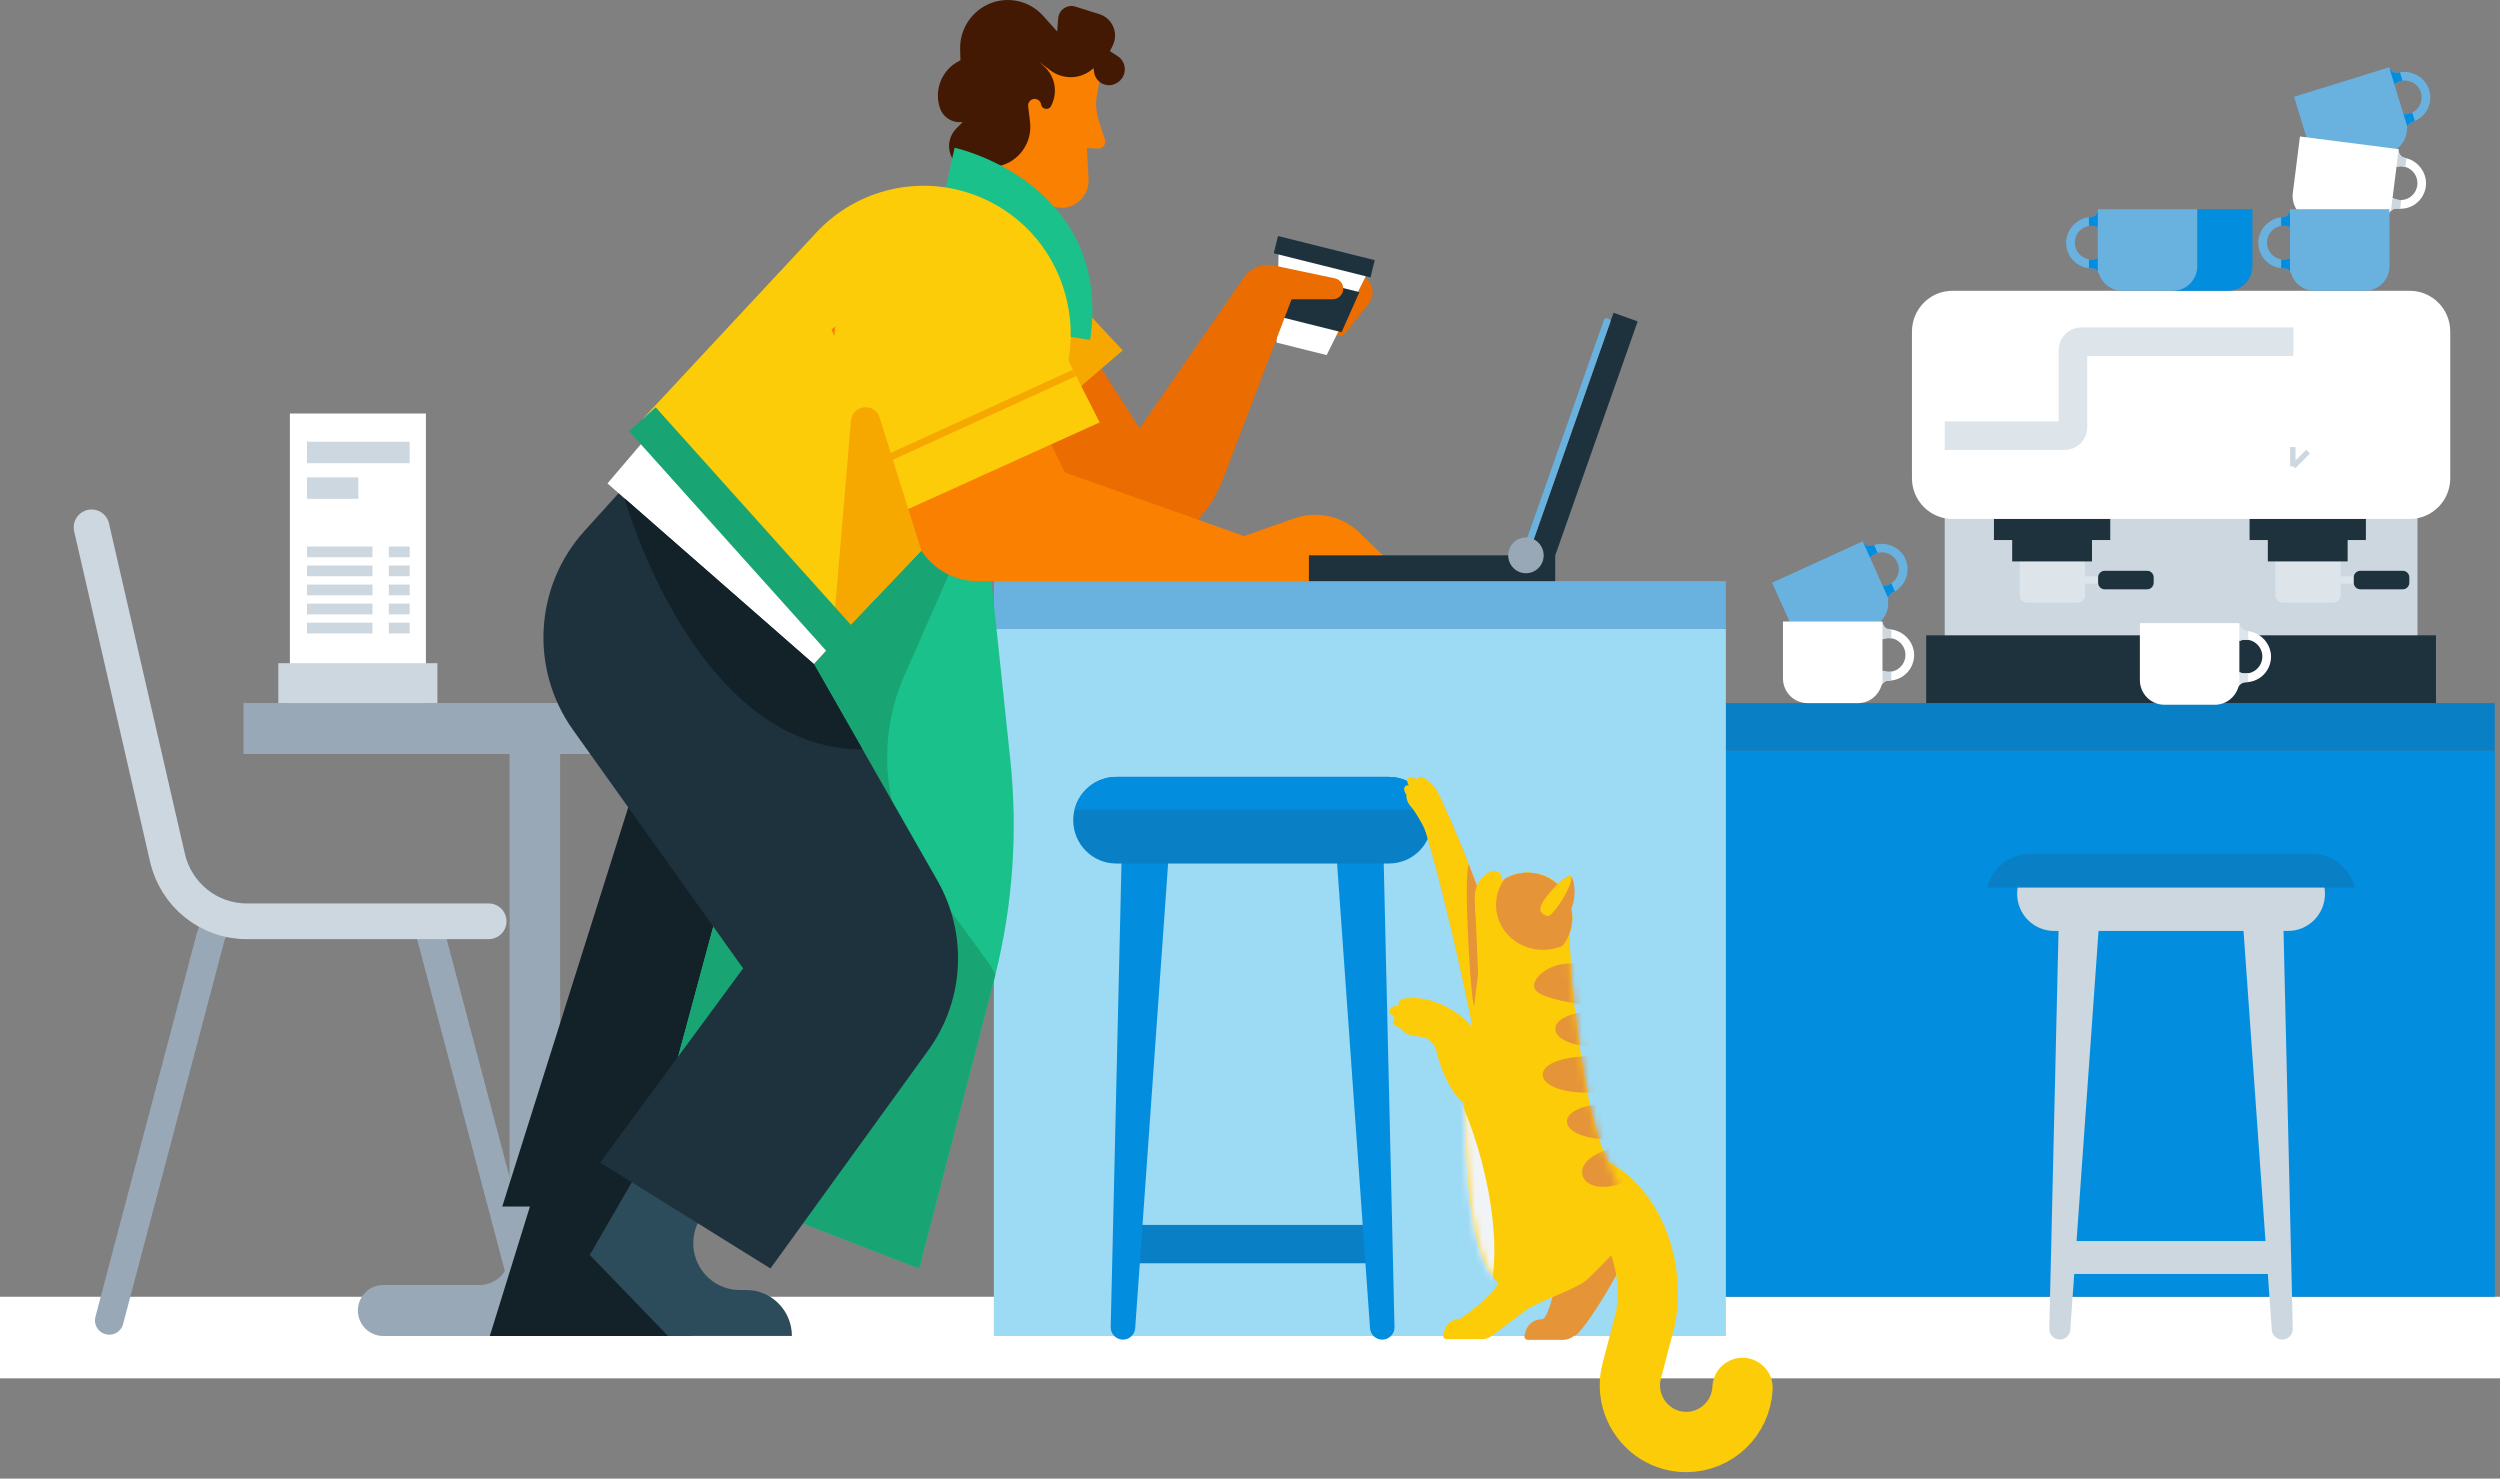 <svg width="350" height="207" viewBox="0 0 350 207" fill="none" xmlns="http://www.w3.org/2000/svg">
<rect x="0" y="0" width="350" height="207" fill="#808080" stroke="none"/>
<path d="M350 181.547H0V192.968H350V181.547Z" fill="white"/>
<path d="M187.047 47.025L182.639 45.926L186.076 37.402L190.251 38.445C192.039 38.893 192.768 41.051 191.626 42.505L188.451 46.541C188.118 46.965 187.571 47.153 187.047 47.025Z" fill="#EB6C00"/>
<path d="M115.666 98.426H34.089V105.563H115.666V98.426Z" fill="#99A8B7"/>
<path d="M78.418 175.675V103.812H71.338V175.675C71.338 178.008 69.459 179.902 67.144 179.902H53.645C51.691 179.902 50.105 181.501 50.105 183.471C50.105 185.441 51.691 187.039 53.645 187.039H96.111C98.065 187.039 99.651 185.441 99.651 183.471C99.651 181.501 98.065 179.902 96.111 179.902H82.612C80.297 179.902 78.418 178.008 78.418 175.675Z" fill="#99A8B7"/>
<path d="M74.164 183.308L60.348 131.042C59.995 129.82 58.885 128.98 57.625 128.98H32.245C30.985 128.98 29.875 129.82 29.522 131.042L15.298 184.858" stroke="#99A8B7" stroke-width="4" stroke-miterlimit="10" stroke-linecap="round"/>
<path d="M12.82 73.828L23.449 120.091C24.646 125.298 29.244 128.982 34.545 128.982H68.412" stroke="#CDD7E0" stroke-width="5" stroke-miterlimit="10" stroke-linecap="round"/>
<path d="M59.627 57.891H40.583V98.427H59.627V57.891Z" fill="white"/>
<path d="M61.236 92.848H38.969V98.426H61.236V92.848Z" fill="#CDD7E0"/>
<path d="M57.355 61.84H42.98V64.849H57.355V61.84Z" fill="#CDD7E0"/>
<path d="M52.146 76.512H42.98V78.014H52.146V76.512Z" fill="#CDD7E0"/>
<path d="M52.146 79.172H42.98V80.674H52.146V79.172Z" fill="#CDD7E0"/>
<path d="M52.146 81.84H42.98V83.342H52.146V81.84Z" fill="#CDD7E0"/>
<path d="M52.146 84.508H42.98V86.01H52.146V84.508Z" fill="#CDD7E0"/>
<path d="M52.146 87.18H42.98V88.682H52.146V87.18Z" fill="#CDD7E0"/>
<path d="M57.355 76.512H54.433V78.014H57.355V76.512Z" fill="#CDD7E0"/>
<path d="M57.355 79.172H54.433V80.674H57.355V79.172Z" fill="#CDD7E0"/>
<path d="M57.355 81.84H54.433V83.342H57.355V81.84Z" fill="#CDD7E0"/>
<path d="M57.355 84.508H54.433V86.01H57.355V84.508Z" fill="#CDD7E0"/>
<path d="M57.355 87.18H54.433V88.682H57.355V87.18Z" fill="#CDD7E0"/>
<path d="M50.168 66.828H42.98V69.837H50.168V66.828Z" fill="#CDD7E0"/>
<path d="M132.772 31.274L140.281 6.402L154.378 8.892L153.581 13.252C153.363 14.443 153.442 15.673 153.815 16.828L154.691 19.549C154.897 20.197 154.398 20.848 153.724 20.808L152.17 20.716L152.396 25.092C152.527 27.658 150.156 29.612 147.686 28.976L146.77 28.741L144.36 35.982L132.776 31.274H132.772Z" fill="#F98000"/>
<path d="M137.014 23.855L139.789 23.271C142.636 22.672 144.559 19.979 144.206 17.065L143.944 14.88C143.893 14.444 144.154 14.028 144.566 13.893C145.102 13.717 145.665 14.06 145.756 14.62C145.875 15.355 146.87 15.487 147.171 14.804L147.298 14.52C148.103 12.698 147.631 10.56 146.136 9.253L145.443 8.646L147.076 9.868C148.899 11.235 151.433 11.095 153.102 9.537L153.169 10.076C153.355 11.583 155.008 12.406 156.309 11.643L156.384 11.599C157.799 10.768 157.843 8.745 156.475 7.862C155.861 7.463 155.393 7.163 155.393 7.163L155.778 6.388C156.638 4.653 155.75 2.559 153.918 1.984L150.553 0.925C149.411 0.565 148.237 1.369 148.146 2.567L148.004 4.402L146.025 2.204C144.186 0.162 141.292 -0.541 138.731 0.434C136.067 1.449 134.335 4.054 134.418 6.923L134.461 8.45L134.255 8.554C131.869 9.764 130.731 12.562 131.587 15.111C132.039 16.462 133.387 17.289 134.787 17.073L133.867 18.009C132.666 19.231 132.535 21.161 133.562 22.536C134.362 23.611 135.71 24.122 137.014 23.851V23.855Z" fill="#441903"/>
<path d="M142.208 26.471L139.124 25.699L140.333 32.105L142.208 26.471Z" fill="#EB6C00"/>
<path d="M186.16 36.145L184.625 35.762L179.024 34.363L178.727 47.962L181.462 48.645L182.996 49.029L185.731 49.712L191.765 37.544L186.16 36.145Z" fill="white"/>
<path d="M192.463 36.423L178.922 33.043L178.327 35.463L191.868 38.844L192.463 36.423Z" fill="#1E323E"/>
<path d="M184.534 39.454L178.754 38.012L178.358 44.146L183.091 45.329L187.821 46.511L190.31 40.897L184.534 39.454Z" fill="#1E323E"/>
<path d="M338.448 69.609H272.26V93.802H338.448V69.609Z" fill="#CDD7E0"/>
<path d="M341.037 88.945H269.667V98.656H341.037V88.945Z" fill="#1E323E"/>
<path d="M337.374 40.711H273.334C270.208 40.711 267.673 43.266 267.673 46.417V66.945C267.673 70.097 270.208 72.652 273.334 72.652H337.374C340.5 72.652 343.035 70.097 343.035 66.945V46.417C343.035 43.266 340.5 40.711 337.374 40.711Z" fill="white"/>
<path d="M321.073 69.62C323.435 69.62 325.35 67.689 325.35 65.308C325.35 62.927 323.435 60.996 321.073 60.996C318.71 60.996 316.795 62.927 316.795 65.308C316.795 67.689 318.71 69.62 321.073 69.62Z" fill="white"/>
<path d="M321.073 65.3L323.122 63.234" stroke="#CDD7E0" stroke-width="0.75" stroke-miterlimit="10"/>
<path d="M331.225 69.62C333.588 69.62 335.503 67.689 335.503 65.308C335.503 62.927 333.588 60.996 331.225 60.996C328.863 60.996 326.948 62.927 326.948 65.308C326.948 67.689 328.863 69.62 331.225 69.62Z" fill="white"/>
<path d="M318.54 78.051H327.705V83.29C327.705 83.881 327.229 84.361 326.643 84.361H319.606C319.019 84.361 318.544 83.881 318.544 83.29V78.051H318.54Z" fill="#DDE5EB"/>
<path d="M320.997 65.303V62.586" stroke="#CDD7E0" stroke-width="0.75" stroke-miterlimit="10"/>
<path d="M331.225 72.656H314.939V75.605H317.496V78.599H328.668V75.605H331.225V72.656Z" fill="#1E323E"/>
<path d="M332.656 80.703H327.169V81.702H332.656V80.703Z" fill="#DDE5EB"/>
<path d="M336.387 79.91H330.444C329.936 79.91 329.524 80.325 329.524 80.837V81.576C329.524 82.089 329.936 82.504 330.444 82.504H336.387C336.895 82.504 337.306 82.089 337.306 81.576V80.837C337.306 80.325 336.895 79.91 336.387 79.91Z" fill="#1E323E"/>
<path d="M282.753 78.051H291.919V83.29C291.919 83.881 291.443 84.361 290.856 84.361H283.82C283.233 84.361 282.757 83.881 282.757 83.29V78.051H282.753Z" fill="#DDE5EB"/>
<path d="M295.436 72.656H279.15V75.605H281.707V78.599H292.879V75.605H295.436V72.656Z" fill="#1E323E"/>
<path d="M296.866 80.703H291.38V81.702H296.866V80.703Z" fill="#DDE5EB"/>
<path d="M300.597 79.91H294.655C294.147 79.91 293.735 80.325 293.735 80.837V81.576C293.735 82.089 294.147 82.504 294.655 82.504H300.597C301.105 82.504 301.517 82.089 301.517 81.576V80.837C301.517 80.325 301.105 79.91 300.597 79.91Z" fill="#1E323E"/>
<path d="M349.262 105.113H204.95V181.543H349.262V105.113Z" fill="#028DDE"/>
<path d="M349.262 98.426H204.95V105.115H349.262V98.426Z" fill="#0980C6"/>
<path d="M241.624 88.051H139.139V187.038H241.624V88.051Z" fill="#9DDAF3"/>
<path d="M336.941 10.081C336.604 10.049 336.287 10.061 335.994 10.121C335.915 10.133 335.839 10.153 335.764 10.173C335.209 10.321 334.65 9.969 334.484 9.422L321.171 13.554L323.498 21.17C324.053 22.993 325.976 24.016 327.784 23.456L334.547 21.358C335.998 20.907 336.937 19.568 336.961 18.117C336.961 17.989 336.985 17.866 337.033 17.75C337.144 17.434 337.393 17.178 337.726 17.074H337.734C337.853 17.035 337.972 16.991 338.083 16.943C339.752 16.227 340.644 14.333 340.077 12.551C339.641 11.172 338.372 10.229 336.945 10.085L336.941 10.081ZM339.015 13.402C339.11 14.281 338.678 15.168 337.928 15.64C337.857 15.684 337.786 15.724 337.714 15.756C337.31 15.96 336.89 16.023 336.489 15.992L335.209 11.796C335.435 11.616 335.697 11.468 335.99 11.38C336.109 11.344 336.232 11.316 336.355 11.3C337.623 11.116 338.864 12.007 339.015 13.402Z" fill="#69B2E0"/>
<path d="M335.994 10.117L336.355 11.296C336.232 11.312 336.109 11.34 335.99 11.376C335.7 11.468 335.435 11.612 335.209 11.792L334.483 9.414C334.65 9.962 335.213 10.313 335.764 10.165C335.839 10.145 335.915 10.129 335.994 10.113V10.117Z" fill="#028DDE"/>
<path d="M337.719 15.758L338.079 16.937C337.968 16.985 337.849 17.029 337.731 17.069H337.723C337.39 17.172 337.14 17.432 337.029 17.748L336.494 15.994C336.894 16.026 337.314 15.962 337.719 15.758Z" fill="#028DDE"/>
<path d="M337.786 22.51C337.492 22.342 337.199 22.222 336.906 22.154C336.826 22.13 336.751 22.118 336.676 22.102C336.113 22.007 335.744 21.451 335.815 20.884L321.996 19.109L320.997 27.014C320.759 28.904 322.087 30.638 323.966 30.878L330.983 31.777C332.489 31.969 333.893 31.142 334.507 29.831C334.563 29.715 334.634 29.611 334.721 29.523C334.951 29.279 335.284 29.152 335.629 29.196H335.637C335.76 29.212 335.887 29.22 336.01 29.224C337.821 29.267 339.411 27.909 339.625 26.051C339.792 24.616 339.022 23.225 337.782 22.502L337.786 22.51ZM338.317 26.398C338.043 27.241 337.286 27.869 336.414 27.985C336.331 27.993 336.247 28.001 336.172 28.005C335.72 28.021 335.312 27.905 334.959 27.709L335.51 23.353C335.788 23.281 336.089 23.257 336.39 23.297C336.513 23.313 336.636 23.341 336.755 23.377C337.984 23.737 338.753 25.068 338.317 26.398Z" fill="white"/>
<path d="M336.905 22.154L336.751 23.376C336.632 23.34 336.509 23.312 336.386 23.296C336.085 23.256 335.783 23.28 335.506 23.352L335.819 20.887C335.748 21.454 336.116 22.006 336.679 22.105C336.755 22.117 336.83 22.134 336.909 22.157L336.905 22.154Z" fill="#CDD7E0"/>
<path d="M336.168 28.003L336.013 29.226C335.891 29.226 335.768 29.214 335.641 29.198H335.633C335.288 29.154 334.955 29.282 334.725 29.525L334.955 27.707C335.308 27.903 335.716 28.019 336.168 28.003Z" fill="#CDD7E0"/>
<path d="M299.262 30.648C299.575 30.516 299.88 30.436 300.177 30.408C300.257 30.396 300.336 30.392 300.411 30.388C300.982 30.364 301.414 29.86 301.414 29.289H315.345V37.257C315.345 39.163 313.811 40.714 311.916 40.714H304.839C303.321 40.714 302.033 39.715 301.585 38.332C301.545 38.208 301.486 38.1 301.41 38.001C301.212 37.733 300.899 37.561 300.55 37.561H300.542C300.415 37.561 300.292 37.553 300.169 37.541C298.366 37.353 296.962 35.807 296.982 33.937C296.998 32.49 297.934 31.211 299.254 30.652L299.262 30.648ZM298.247 34.436C298.413 35.307 299.087 36.026 299.936 36.254C300.015 36.274 300.098 36.29 300.173 36.302C300.617 36.374 301.042 36.314 301.414 36.162V31.771C301.149 31.663 300.851 31.603 300.546 31.603C300.419 31.603 300.296 31.615 300.173 31.635C298.909 31.835 297.981 33.057 298.243 34.432L298.247 34.436Z" fill="#028DDE"/>
<path d="M300.177 30.412V31.647C300.3 31.627 300.423 31.615 300.55 31.615C300.855 31.615 301.148 31.675 301.418 31.782V29.297C301.418 29.868 300.986 30.372 300.415 30.396C300.34 30.4 300.26 30.404 300.181 30.416L300.177 30.412Z" fill="#028DDE"/>
<path d="M300.177 36.308V37.543C300.3 37.555 300.423 37.563 300.55 37.563H300.558C300.907 37.563 301.22 37.734 301.418 38.002V36.168C301.045 36.32 300.625 36.38 300.177 36.308Z" fill="#028DDE"/>
<path d="M291.535 30.648C291.848 30.516 292.153 30.436 292.451 30.408C292.53 30.396 292.609 30.392 292.685 30.388C293.256 30.364 293.688 29.86 293.688 29.289H307.618V37.257C307.618 39.163 306.084 40.714 304.189 40.714H297.113C295.594 40.714 294.306 39.715 293.858 38.332C293.819 38.208 293.759 38.1 293.684 38.001C293.486 37.733 293.172 37.561 292.823 37.561H292.816C292.689 37.561 292.566 37.553 292.443 37.541C290.639 37.353 289.236 35.807 289.256 33.937C289.271 32.49 290.207 31.211 291.527 30.652L291.535 30.648ZM290.52 34.436C290.687 35.307 291.361 36.026 292.209 36.254C292.288 36.274 292.372 36.29 292.447 36.302C292.891 36.374 293.315 36.314 293.688 36.162V31.771C293.422 31.663 293.125 31.603 292.82 31.603C292.693 31.603 292.57 31.615 292.447 31.635C291.182 31.835 290.255 33.057 290.516 34.432L290.52 34.436Z" fill="#69B2E0"/>
<path d="M292.451 30.412V31.647C292.574 31.627 292.696 31.615 292.823 31.615C293.129 31.615 293.422 31.675 293.692 31.782V29.297C293.692 29.868 293.259 30.372 292.689 30.396C292.613 30.4 292.534 30.404 292.455 30.416L292.451 30.412Z" fill="#028DDE"/>
<path d="M292.451 36.308V37.543C292.574 37.555 292.696 37.563 292.823 37.563H292.831C293.18 37.563 293.493 37.734 293.692 38.002V36.168C293.319 36.32 292.899 36.38 292.451 36.308Z" fill="#028DDE"/>
<path d="M241.624 81.359H139.139V88.049H241.624V81.359Z" fill="#69B2E0"/>
<path d="M83.786 137.973L68.571 187.041H96.717L91.088 177.586C87.235 177.586 84.773 173.442 86.597 170.017L95.163 153.921L83.786 137.973Z" fill="#132128"/>
<path d="M105.106 58.695L70.315 168.916H105.106L120.016 136.576L105.106 58.695Z" fill="#132128"/>
<path d="M95.163 153.914L82.568 175.693L93.522 187.034H110.866C110.866 183.481 108.007 180.6 104.483 180.6H103.551C101.989 180.6 100.479 180.033 99.298 178.998C96.911 176.912 96.36 173.391 97.997 170.666L105.105 158.821L95.167 153.914H95.163Z" fill="#2D4C5B"/>
<path d="M139.345 136.479C139.278 136.747 139.21 137.018 139.139 137.286L134.782 154.066L128.669 177.591L124.015 175.789L95.488 164.751L90.877 162.965L91.333 161.275L101.561 123.424L109.101 95.515L119.444 84.246L119.527 76.589L120.035 28.496H133.228L137.2 66.167L137.573 69.684L141.446 106.392C142.508 116.47 141.795 126.661 139.345 136.483V136.479Z" fill="#1BC18A"/>
<path d="M139.346 136.472C139.278 136.739 139.211 137.011 139.139 137.279L134.783 154.059L128.67 177.584L95.489 164.744L91.334 161.268L101.562 123.416L109.102 95.508L119.445 84.239L119.528 76.582L137.201 66.16L137.574 69.677L126.62 94.569C122.537 103.843 123.691 114.609 129.649 122.793L138.303 134.677C138.715 135.245 139.064 135.848 139.346 136.476V136.472Z" fill="#19A573"/>
<path d="M84.023 162.76L107.861 177.586L129.969 147.027C135.008 140.066 135.508 130.767 131.246 123.298L113.946 92.972L127.131 78.538L107.353 46.105L81.815 74.342C74.822 82.075 74.156 93.683 80.213 102.175L104.035 135.574L84.019 162.752L84.023 162.76Z" fill="#1E323E"/>
<path d="M93.748 57.469L85.046 67.679L113.946 92.974L123.805 82.181L93.748 57.469Z" fill="white"/>
<path d="M142.608 33.539L159.548 59.965L174.116 38.886C175.072 37.503 176.757 36.828 178.394 37.175L186.885 38.97C187.567 39.114 188.051 39.717 188.051 40.42C188.051 41.24 187.393 41.899 186.584 41.899H180.828L171.135 67.286C168.729 73.592 162.719 77.752 156.015 77.752H151.532C145.978 77.752 140.808 74.883 137.839 70.151L122.081 45.04L142.608 33.543V33.539Z" fill="#EB6C00"/>
<path d="M120.876 53.766L132.999 69.775L157.181 49.059L143.536 34.409C137.439 27.863 127.036 28.151 121.308 35.032C116.832 40.407 116.654 48.191 120.876 53.766Z" fill="#F7A800"/>
<path d="M132.772 24.586C132.772 24.586 151.428 28.766 148.665 46.988" stroke="#1BC18A" stroke-width="8" stroke-miterlimit="10"/>
<path d="M89.934 58.698L116.487 90.195L144.154 61.163C154.33 50.486 150.469 32.811 136.784 27.428C128.947 24.347 120.039 26.377 114.279 32.563L89.938 58.698H89.934Z" fill="#FDCC08"/>
<path d="M133.248 33.57L149.085 66.139L174.175 75.05L181.204 72.572C184.372 71.453 187.896 72.225 190.322 74.57L197.347 81.36H136.82C133.006 81.36 129.573 79.022 128.146 75.457L116.408 46.106L133.256 33.574L133.248 33.57Z" fill="#F98000"/>
<path d="M117.78 53.46L124.999 72.238L153.95 59.138L144.895 41.236C140.848 33.236 130.779 30.59 123.373 35.589C117.589 39.493 115.266 46.918 117.78 53.46Z" fill="#FDCC08"/>
<path d="M217.728 77.746H183.246V81.359H217.728V77.746Z" fill="#1E323E"/>
<path d="M216.829 80.326L229.274 44.996L225.897 43.787L213.451 79.117L216.829 80.326Z" fill="#1E323E"/>
<path d="M213.907 77.836L225.447 45.078C225.509 44.903 225.418 44.711 225.245 44.649L224.991 44.559C224.817 44.496 224.627 44.588 224.566 44.763L213.026 77.521C212.964 77.695 213.055 77.887 213.228 77.949L213.482 78.04C213.655 78.102 213.846 78.011 213.907 77.836Z" fill="#69B2E0"/>
<path d="M213.632 80.253C215.003 80.253 216.114 79.133 216.114 77.752C216.114 76.37 215.003 75.25 213.632 75.25C212.261 75.25 211.15 76.37 211.15 77.752C211.15 79.133 212.261 80.253 213.632 80.253Z" fill="#99A8B7"/>
<path d="M272.26 60.995H289.065C289.699 60.995 290.215 60.476 290.215 59.836V48.995C290.215 48.355 290.73 47.836 291.364 47.836H321.073" stroke="#DDE5EB" stroke-width="4" stroke-linejoin="round"/>
<path d="M315.665 88.597C315.352 88.465 315.046 88.385 314.749 88.357C314.67 88.345 314.59 88.341 314.515 88.337C313.944 88.313 313.512 87.81 313.512 87.238H299.582V95.207C299.582 97.113 301.116 98.663 303.011 98.663H310.087C311.605 98.663 312.894 97.664 313.342 96.281C313.381 96.158 313.441 96.05 313.516 95.95C313.714 95.682 314.027 95.51 314.376 95.51H314.384C314.511 95.51 314.634 95.502 314.757 95.49C316.561 95.302 317.964 93.756 317.944 91.886C317.928 90.439 316.993 89.16 315.673 88.601L315.665 88.597ZM316.68 92.385C316.513 93.256 315.839 93.976 314.991 94.204C314.911 94.224 314.828 94.24 314.753 94.251C314.309 94.323 313.885 94.263 313.512 94.112V89.72C313.778 89.612 314.075 89.552 314.38 89.552C314.507 89.552 314.63 89.564 314.753 89.584C316.018 89.784 316.945 91.007 316.684 92.381L316.68 92.385Z" fill="white"/>
<path d="M314.749 88.361V89.596C314.626 89.576 314.503 89.564 314.376 89.564C314.071 89.564 313.777 89.624 313.508 89.732V87.246C313.508 87.817 313.94 88.321 314.511 88.345C314.586 88.349 314.665 88.353 314.745 88.365L314.749 88.361Z" fill="#DDE5EB"/>
<path d="M314.749 94.257V95.492C314.626 95.504 314.503 95.512 314.376 95.512H314.368C314.019 95.512 313.706 95.684 313.508 95.951V94.117C313.88 94.269 314.301 94.329 314.749 94.257Z" fill="#DDE5EB"/>
<path d="M318.444 30.648C318.757 30.516 319.063 30.436 319.36 30.408C319.439 30.396 319.519 30.392 319.594 30.388C320.165 30.364 320.597 29.86 320.597 29.289H334.527V37.257C334.527 39.163 332.993 40.714 331.098 40.714H324.022C322.504 40.714 321.215 39.715 320.767 38.332C320.728 38.208 320.668 38.1 320.593 38.001C320.395 37.733 320.081 37.561 319.733 37.561H319.725C319.598 37.561 319.475 37.553 319.352 37.541C317.548 37.353 316.145 35.807 316.165 33.937C316.181 32.49 317.116 31.211 318.436 30.652L318.444 30.648ZM317.429 34.436C317.596 35.307 318.27 36.026 319.118 36.254C319.197 36.274 319.281 36.29 319.356 36.302C319.8 36.374 320.224 36.314 320.597 36.162V31.771C320.331 31.663 320.034 31.603 319.729 31.603C319.602 31.603 319.479 31.615 319.356 31.635C318.091 31.835 317.164 33.057 317.425 34.432L317.429 34.436Z" fill="#69B2E0"/>
<path d="M319.36 30.412V31.647C319.483 31.627 319.606 31.615 319.733 31.615C320.038 31.615 320.331 31.675 320.601 31.782V29.297C320.601 29.868 320.169 30.372 319.598 30.396C319.522 30.4 319.443 30.404 319.364 30.416L319.36 30.412Z" fill="#028DDE"/>
<path d="M319.36 36.308V37.543C319.483 37.555 319.606 37.563 319.733 37.563H319.74C320.089 37.563 320.402 37.734 320.601 38.002V36.168C320.228 36.32 319.808 36.38 319.36 36.308Z" fill="#028DDE"/>
<path d="M263.301 76.133C262.964 76.145 262.651 76.197 262.369 76.293C262.29 76.317 262.219 76.344 262.147 76.373C261.616 76.588 261.017 76.309 260.783 75.789L248.094 81.583L251.356 88.84C252.137 90.579 254.171 91.35 255.892 90.563L262.337 87.621C263.721 86.99 264.486 85.544 264.328 84.101C264.316 83.973 264.32 83.849 264.351 83.725C264.423 83.398 264.637 83.11 264.954 82.966H264.962C265.077 82.91 265.188 82.85 265.295 82.79C266.861 81.867 267.507 79.873 266.722 78.179C266.115 76.868 264.74 76.093 263.309 76.133H263.301ZM265.775 79.166C265.981 80.029 265.66 80.96 264.978 81.523C264.91 81.575 264.847 81.623 264.779 81.667C264.403 81.919 263.995 82.039 263.594 82.055L261.798 78.055C261.997 77.847 262.242 77.667 262.52 77.543C262.635 77.491 262.754 77.451 262.873 77.419C264.106 77.076 265.449 77.803 265.775 79.166Z" fill="#69B2E0"/>
<path d="M262.369 76.289L262.873 77.412C262.754 77.444 262.635 77.484 262.52 77.535C262.243 77.663 262.001 77.839 261.799 78.047L260.78 75.781C261.014 76.301 261.616 76.581 262.144 76.365C262.215 76.337 262.286 76.309 262.366 76.285L262.369 76.289Z" fill="#028DDE"/>
<path d="M264.783 81.66L265.287 82.783C265.179 82.843 265.068 82.903 264.954 82.955H264.946C264.628 83.103 264.414 83.391 264.343 83.718L263.594 82.048C263.994 82.032 264.402 81.912 264.779 81.66H264.783Z" fill="#028DDE"/>
<path d="M265.699 88.37C265.386 88.239 265.081 88.159 264.784 88.131C264.704 88.119 264.625 88.115 264.55 88.111C263.979 88.087 263.547 87.583 263.547 87.012H249.616V94.98C249.616 96.886 251.15 98.437 253.045 98.437H260.122C261.64 98.437 262.928 97.438 263.376 96.055C263.416 95.931 263.475 95.823 263.551 95.723C263.749 95.456 264.062 95.284 264.411 95.284H264.419C264.546 95.284 264.669 95.276 264.792 95.264C266.595 95.076 267.999 93.529 267.979 91.659C267.963 90.213 267.027 88.934 265.707 88.374L265.699 88.37ZM266.714 92.159C266.548 93.03 265.874 93.749 265.025 93.977C264.946 93.997 264.863 94.013 264.788 94.025C264.344 94.097 263.919 94.037 263.547 93.885V89.493C263.812 89.385 264.11 89.326 264.415 89.326C264.542 89.326 264.665 89.338 264.788 89.357C266.052 89.557 266.98 90.78 266.718 92.155L266.714 92.159Z" fill="white"/>
<path d="M264.783 88.134V89.369C264.66 89.349 264.538 89.337 264.411 89.337C264.105 89.337 263.812 89.397 263.542 89.505V87.019C263.542 87.591 263.975 88.094 264.545 88.118C264.621 88.123 264.7 88.126 264.779 88.138L264.783 88.134Z" fill="#CDD7E0"/>
<path d="M264.783 94.031V95.265C264.66 95.277 264.538 95.285 264.411 95.285H264.403C264.054 95.285 263.741 95.457 263.542 95.725V93.891C263.915 94.043 264.335 94.102 264.783 94.031Z" fill="#CDD7E0"/>
<path d="M116.483 90.193L119.132 58.915C119.322 56.645 122.473 56.294 123.151 58.468L128.983 77.078L116.483 90.193Z" fill="#F7A800"/>
<path d="M119.52 91.663L89.934 58.695" stroke="#19A573" stroke-width="5" stroke-miterlimit="10"/>
<path d="M87.444 69.777C87.444 69.777 97.189 104.927 120.76 104.927L113.942 92.975L87.44 69.777H87.444Z" fill="#132128"/>
<path d="M122.734 64.855L150.441 52.203" stroke="#F7A800" stroke-miterlimit="10"/>
<path d="M156.087 174.172H192.345" stroke="#0980C6" stroke-width="5.37" stroke-miterlimit="10"/>
<path d="M157.216 187.55C157.216 187.55 157.189 187.55 157.177 187.55C156.229 187.526 155.48 186.735 155.5 185.78L157.256 110.262H193.474L195.23 185.78C195.254 186.735 194.501 187.526 193.553 187.55C193.541 187.55 193.525 187.55 193.514 187.55C192.582 187.55 191.821 186.803 191.797 185.86L186.687 113.722H164.043L158.933 185.86C158.909 186.803 158.148 187.55 157.216 187.55Z" fill="#028DDE"/>
<path d="M156.265 108.766H194.465C197.787 108.766 200.479 111.479 200.479 114.828C200.479 118.176 197.787 120.89 194.465 120.89H156.265C152.943 120.89 150.251 118.176 150.251 114.828C150.251 111.479 152.943 108.766 156.265 108.766Z" fill="#0980C6"/>
<path d="M150.434 113.357H200.293C199.639 110.72 197.28 108.766 194.466 108.766H156.266C153.447 108.766 151.088 110.72 150.438 113.357" fill="#028DDE"/>
<path d="M287.408 176.051H318.516" stroke="#CDD7E0" stroke-width="4.61" stroke-miterlimit="10"/>
<path d="M288.375 187.538C288.375 187.538 288.351 187.538 288.339 187.538C287.526 187.518 286.88 186.839 286.9 186.02L288.406 121.219H319.482L320.989 186.02C321.009 186.839 320.363 187.518 319.55 187.538C319.538 187.538 319.526 187.538 319.514 187.538C318.717 187.538 318.059 186.895 318.043 186.088L313.659 124.188H294.23L289.845 186.088C289.826 186.895 289.171 187.538 288.375 187.538Z" fill="#CDD7E0"/>
<path d="M287.558 119.922H320.335C323.186 119.922 325.497 122.252 325.497 125.125C325.497 127.998 323.186 130.328 320.335 130.328H287.558C284.708 130.328 282.397 127.998 282.397 125.125C282.397 122.252 284.708 119.922 287.558 119.922Z" fill="#CDD7E0"/>
<path d="M278.207 124.267H329.687C329.013 121.545 326.579 119.527 323.669 119.527H284.224C281.315 119.527 278.88 121.545 278.207 124.267Z" fill="#0980C6"/>
<path d="M215.356 148.859C212.209 139.132 208.95 129.45 205.196 119.935C204.554 118.341 203.915 116.758 203.222 115.184C202.532 113.605 201.822 112.035 200.97 110.464C200.542 109.673 199.559 109.381 198.774 109.813C198.036 110.216 197.739 111.116 198.056 111.875C198.94 114.117 199.662 116.574 200.336 118.932C203.253 129.462 205.489 140.187 207.626 150.905C208.058 153.091 210.167 154.509 212.336 154.07C214.671 153.618 216.106 151.137 215.356 148.863" fill="#EBA93B"/>
<path d="M215.356 148.859C214.31 145.622 213.251 142.385 212.161 139.16C211.071 135.936 209.957 132.719 208.803 129.51C207.646 126.305 206.456 123.108 205.196 119.931C204.557 118.341 203.915 116.758 203.221 115.18C202.532 113.601 201.822 112.031 200.97 110.456C200.542 109.665 199.558 109.373 198.774 109.805C198.044 110.205 197.743 111.088 198.044 111.843L198.052 111.867C198.643 113.35 199.15 114.936 199.63 116.526C200.113 118.117 200.557 119.731 200.997 121.346C201.862 124.583 202.659 127.847 203.42 131.124C204.181 134.401 204.902 137.69 205.6 140.983C206.298 144.275 206.964 147.58 207.618 150.885V150.897C208.054 153.083 210.163 154.502 212.331 154.062C214.5 153.626 215.907 151.5 215.471 149.315C215.439 149.163 215.396 148.995 215.352 148.855" fill="#FDCC08"/>
<path d="M208.804 129.516C209.707 132.037 211.123 145.884 211.991 148.413C208.78 148.369 207.587 147.874 206.223 140.189C205.791 137.767 204.903 122.838 205.62 121.008C206.726 123.833 207.781 126.67 208.808 129.516" fill="#E59538"/>
<path d="M213.433 186.94L213.58 186.416C213.862 185.401 214.781 184.698 215.828 184.698C217.207 184.814 219.15 174.204 217.552 172.438C216.478 171.251 227.606 163.319 228.244 173.728C228.375 175.854 221.299 187.255 220.383 187.004C219.955 187.375 219.412 187.579 218.849 187.579H213.909C213.58 187.579 213.346 187.263 213.433 186.948" fill="#E59538"/>
<path d="M222.104 165.91C227.606 167.88 231.919 176.032 230.381 184.524L228.45 191.901C227.13 196.944 230.904 201.879 236.078 201.879C240.288 201.879 243.757 198.546 243.955 194.307" stroke="#FDCC08" stroke-width="8.44" stroke-miterlimit="10" stroke-linecap="round"/>
<path d="M204.906 153.179L207.003 135.712L219.796 132.879L219.915 136.26C221.251 148.5 222.52 157.023 225.172 162.738C227.154 167.014 228.228 170.37 227.685 175.058C222.476 175.242 211.384 175.585 211.384 175.585C211.376 175.581 210.734 180.197 210.722 180.193C205.001 177.42 205.295 160.548 204.91 153.175" fill="#FDCC08"/>
<path d="M202.057 186.855L202.203 186.332C202.485 185.317 203.404 184.613 204.451 184.613C204.451 184.613 209.93 180.889 209.771 179.243C209.616 177.64 201.097 167.374 211.622 159.766C214.243 160.853 229.704 170.687 229.704 170.687C229.62 171.107 226.786 174.739 222.207 179.135C220.903 180.386 215.123 182.308 213.68 183.391L209.002 186.907C208.574 187.279 208.031 187.483 207.468 187.483H202.528C202.199 187.483 201.965 187.167 202.053 186.851" fill="#FDCC08"/>
<path d="M219.983 137.245L206.968 137.062L206.48 125.705C206.429 124.138 207.305 122.688 208.712 122.016C209.39 121.693 210.175 122.176 210.199 122.931L210.211 123.335C211.769 122.216 213.862 121.792 216.058 122.54C217.628 123.075 218.912 124.274 219.562 125.809C220.292 127.531 220.268 129.237 219.729 130.696C219.729 130.696 219.903 135.999 219.983 137.245Z" fill="#FDCC08"/>
<path d="M219.983 137.249L216.851 137.201C211.162 137.113 206.575 132.482 206.496 126.751L206.48 125.712C206.429 124.146 207.305 122.695 208.712 122.024C209.39 121.7 210.175 122.184 210.199 122.939L210.211 123.343C211.769 122.224 213.862 121.8 216.058 122.548C217.628 123.083 218.912 124.282 219.562 125.816C220.292 127.539 220.268 129.245 219.729 130.704C219.729 130.704 219.903 136.006 219.983 137.253" fill="#FDCC08"/>
<path d="M220.121 128.285C220.173 129.84 219.658 131.282 218.77 132.413C218.036 132.733 217.227 132.933 216.375 132.977C212.728 133.165 209.628 130.491 209.453 127.003C209.378 125.54 209.83 124.165 210.651 123.05C211.531 122.523 212.55 122.207 213.644 122.171C217.109 122.059 220.006 124.797 220.117 128.289" fill="#E59538"/>
<path d="M216.137 126.069C215.038 127.755 215.506 128.49 215.891 128.75C217.698 129.961 218.614 129.386 219.712 127.699C220.81 126.013 220.505 123.02 219.867 122.648C219.467 122.412 217.231 124.386 216.133 126.073" fill="#E59538"/>
<path d="M216.137 126.06C215.039 127.747 216.073 127.934 216.462 128.19C216.85 128.446 217.489 127.839 218.587 126.152C219.685 124.466 220.26 122.891 219.871 122.636C219.483 122.38 217.235 124.374 216.137 126.06Z" fill="#FDCC08"/>
<mask id="mask0_3941_82868" style="mask-type:alpha" maskUnits="userSpaceOnUse" x="204" y="132" width="24" height="49">
<path d="M204.906 153.179L207.003 135.712L219.796 132.879L219.915 136.26C221.251 148.5 222.52 157.023 225.172 162.738C227.154 167.014 228.228 170.37 227.685 175.058C222.476 175.242 211.384 175.585 211.384 175.585C211.376 175.581 210.734 180.197 210.722 180.193C205.001 177.42 205.295 160.548 204.91 153.175" fill="#FDCC08"/>
</mask>
<g mask="url(#mask0_3941_82868)">
<path d="M215.981 150.441C215.981 151.816 218.233 152.767 220.996 152.935C225.73 153.218 226.011 151.82 226.011 150.441C226.011 149.063 225.868 147.52 220.996 147.948C218.237 148.191 215.981 149.063 215.981 150.441Z" fill="#E59538"/>
<path d="M214.753 137.892C214.583 139.259 217.485 139.914 220.208 140.426C224.87 141.305 224.494 139.371 224.664 138.004C224.834 136.638 224.886 135.091 219.994 134.899C217.227 134.791 214.924 136.526 214.753 137.892Z" fill="#E59538"/>
<path d="M219.371 156.996C219.371 158.371 221.623 159.322 224.386 159.489C229.119 159.773 229.401 158.375 229.401 156.996C229.401 155.617 229.258 154.075 224.386 154.502C221.627 154.746 219.371 155.617 219.371 156.996Z" fill="#E59538"/>
<path d="M217.738 144.035C217.738 145.41 219.99 146.361 222.753 146.529C227.486 146.812 227.768 145.414 227.768 144.035C227.768 142.656 227.625 141.114 222.753 141.541C219.994 141.785 217.738 142.656 217.738 144.035Z" fill="#E59538"/>
<path d="M221.548 164.538C221.897 165.869 223.625 166.392 225.496 166.064C228.7 165.509 228.533 164.102 228.184 162.772C227.835 161.441 227.352 159.974 224.236 161.245C222.472 161.964 221.199 163.207 221.548 164.538Z" fill="#E59538"/>
<path d="M193.885 166.147C196.791 177.116 202.17 185.192 205.905 184.185C209.639 183.182 210.313 173.475 207.407 162.506C204.501 151.537 199.122 143.461 195.388 144.468C191.653 145.471 190.979 155.177 193.885 166.147Z" fill="#F1F4F6"/>
</g>
<path d="M210.734 152.724C210.805 151.665 210.492 150.75 209.465 150.578C209.465 150.578 208.109 147.741 206.742 144.764C205.643 142.37 200.851 139.246 197.017 139.769C196.411 139.725 195.883 139.977 195.796 140.384C195.768 140.52 195.792 140.652 195.856 140.78C195.84 140.804 195.84 140.804 195.824 140.828C195.197 140.764 194.643 141.02 194.551 141.439C194.464 141.839 194.833 142.247 195.392 142.422C195.194 142.53 195.059 142.69 195.015 142.878C194.92 143.314 195.372 143.765 196.022 143.901C196.407 144.428 196.974 144.82 197.659 144.968C197.735 144.984 197.814 144.996 197.889 145.008C198.325 145.064 198.761 145.116 199.178 145.2C200.137 145.396 200.886 146.167 201.088 147.134C201.572 149.42 203.297 153.719 205.41 154.718C205.965 154.982 208.51 154.67 208.51 154.67C209.659 154.762 210.658 153.883 210.738 152.724" fill="#FDCC08"/>
<path d="M200.834 115.263C201.96 114.755 202.519 113.816 202.071 112.657C201.71 111.726 200.949 109.808 199.625 109.117C199.264 108.773 198.801 108.661 198.535 108.873C198.448 108.945 198.392 109.041 198.369 109.153C198.349 109.161 198.345 109.161 198.325 109.165C197.96 108.797 197.477 108.673 197.203 108.893C196.945 109.101 196.969 109.552 197.235 109.952C197.052 109.92 196.886 109.948 196.763 110.048C196.481 110.276 196.537 110.795 196.882 111.219C196.858 111.75 197.017 112.294 197.373 112.745C197.413 112.793 197.457 112.845 197.5 112.889C198.111 113.529 199.506 115.93 199.716 116.745L200.826 115.255L200.834 115.263Z" fill="#FDCC08"/>
</svg>
